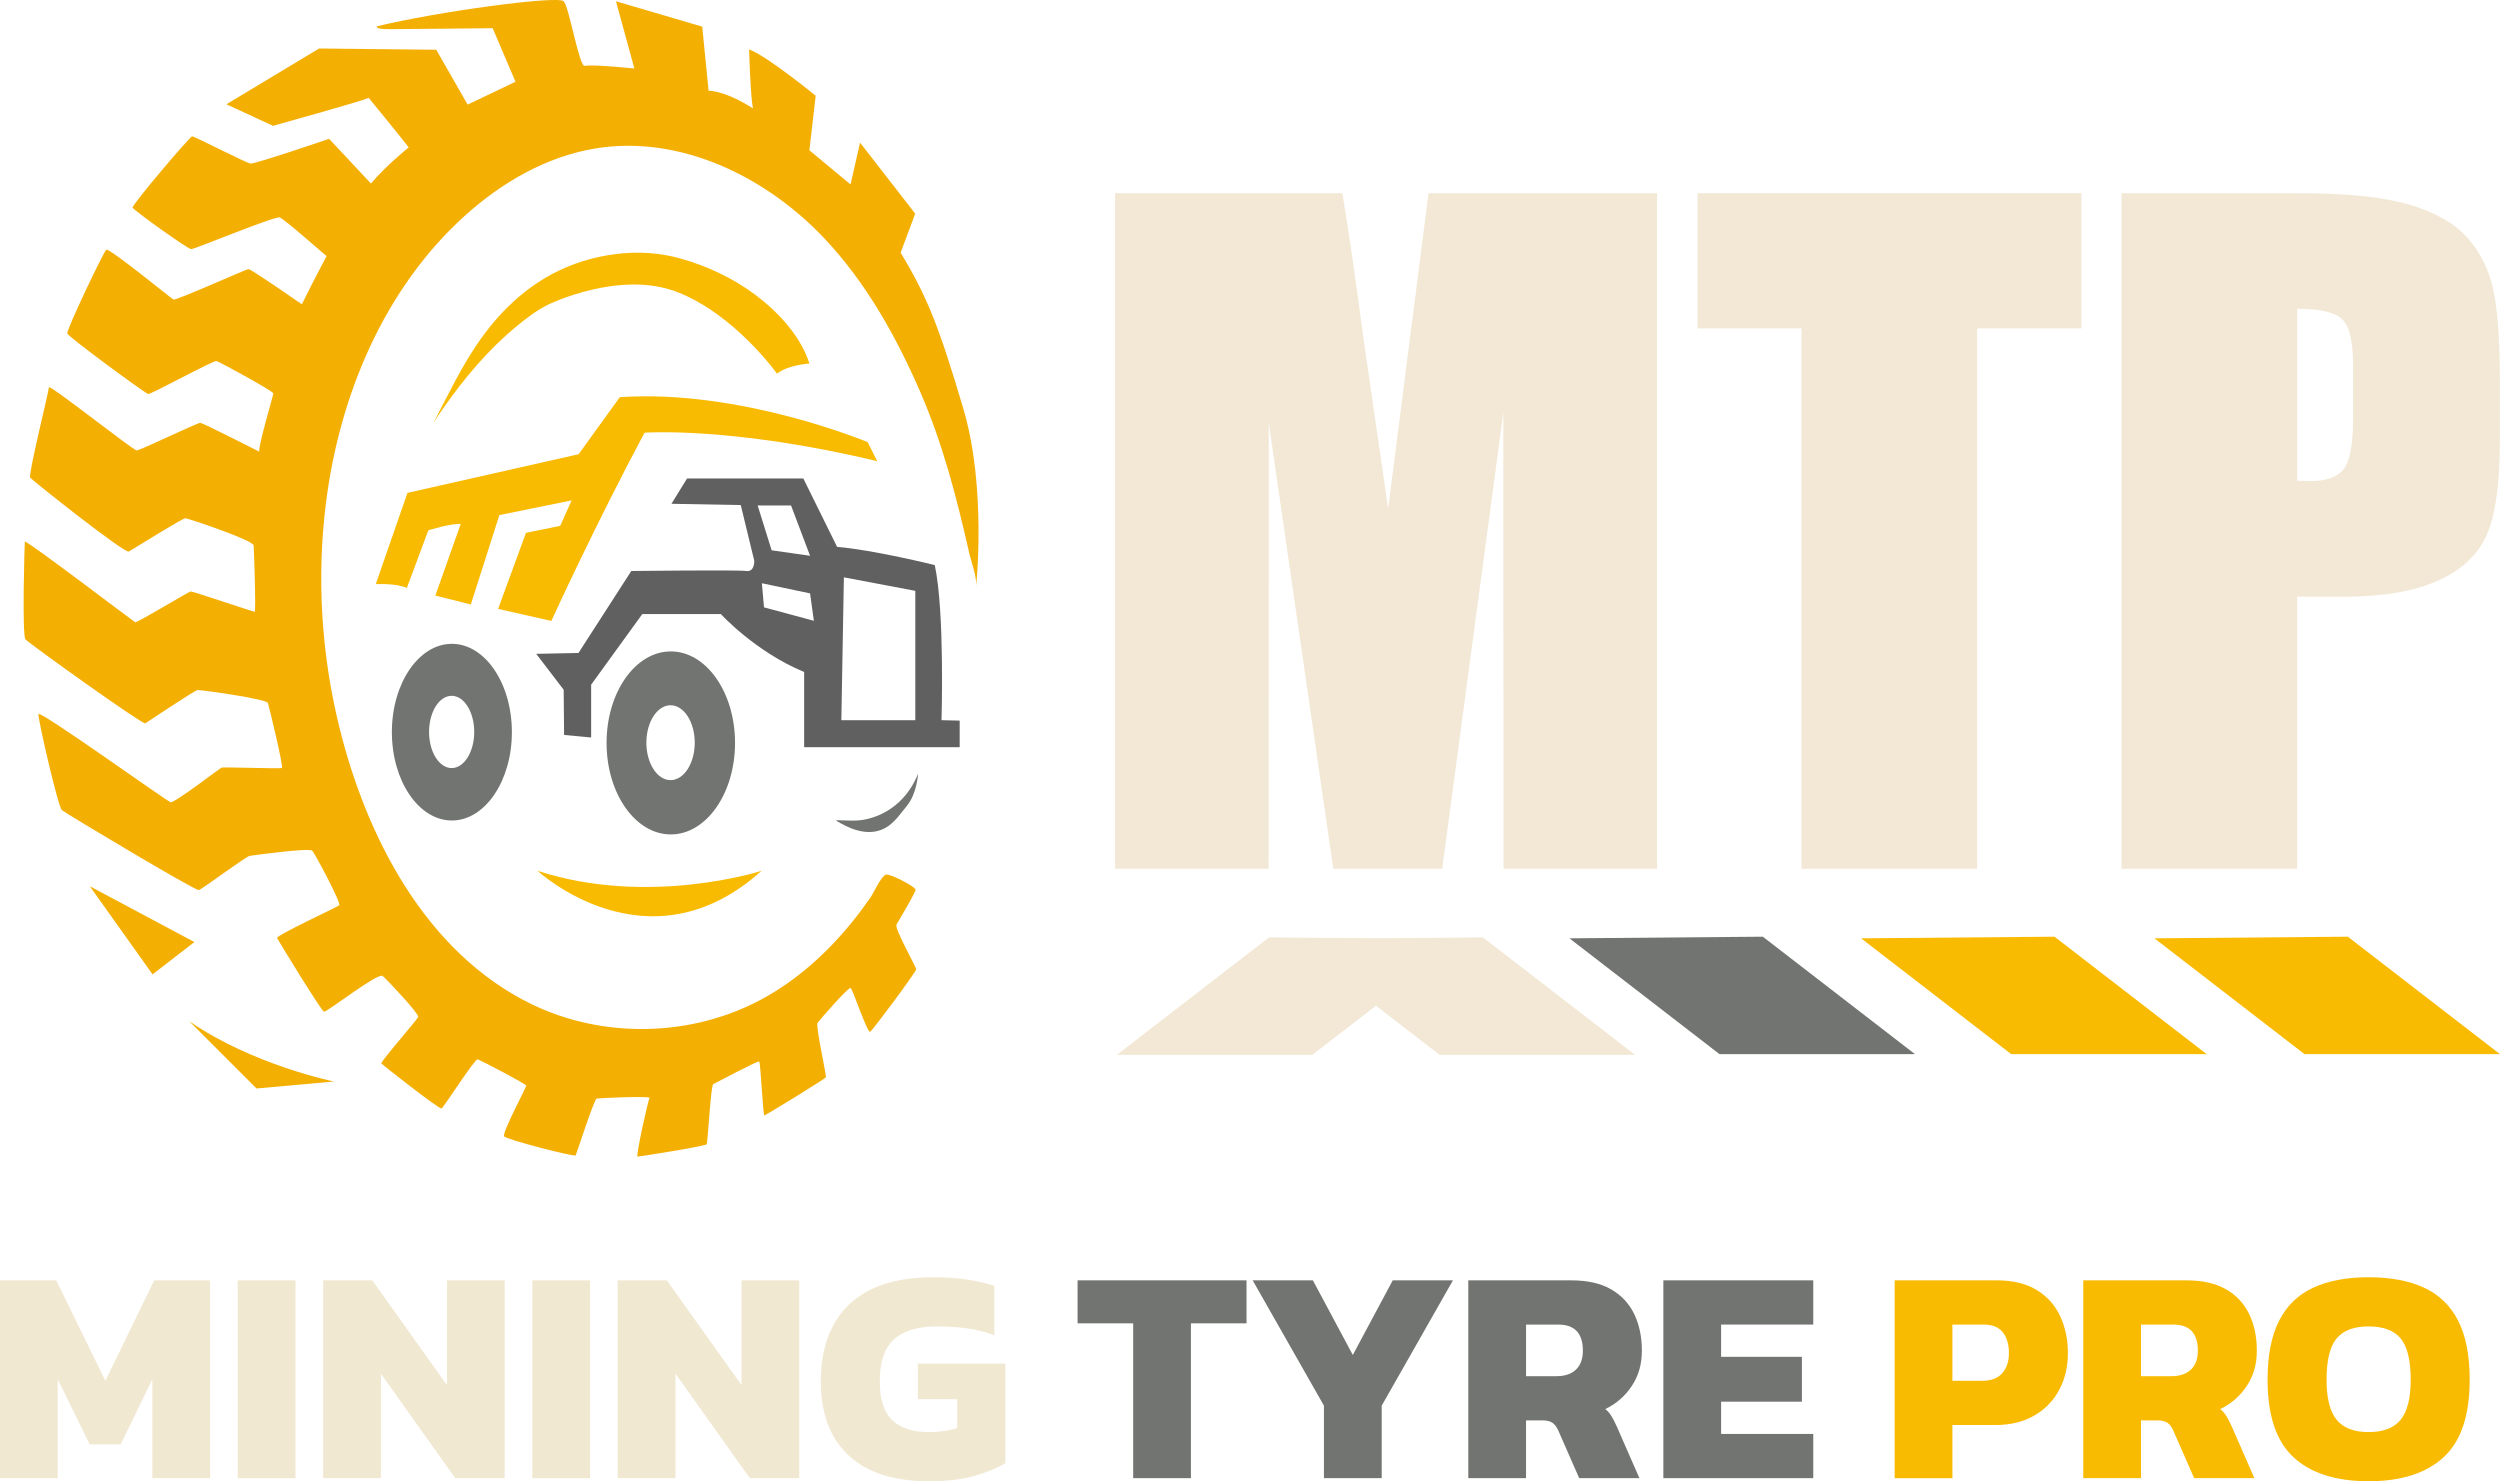 <?xml version="1.0" encoding="UTF-8"?>
<svg id="Layer_1" data-name="Layer 1" xmlns="http://www.w3.org/2000/svg" viewBox="0 0 1595.16 945.12">
  <defs>
    <style>
      .cls-1 {
        fill: #f1e8d2;
      }

      .cls-2 {
        fill: #606060;
      }

      .cls-3 {
        fill: #f2e8d5;
      }

      .cls-4 {
        fill: #f4af03;
      }

      .cls-5 {
        fill: #f9bb02;
      }

      .cls-6 {
        fill: #727471;
      }
    </style>
  </defs>
  <g>
    <path class="cls-1" d="M0,943.16v-126.22h35.87l31.36,64.09,31.16-64.09h35.67v126.22h-36.85v-63.11l-20.19,41.55h-19.8l-20.38-41.55v63.11H0Z"/>
    <path class="cls-1" d="M151.7,943.16v-126.22h36.85v126.22h-36.85Z"/>
    <path class="cls-1" d="M206.19,943.16v-126.22h31.36l47.63,66.84v-66.84h36.85v126.22h-31.56l-47.43-66.64v66.64h-36.85Z"/>
    <path class="cls-1" d="M339.67,943.16v-126.22h36.85v126.22h-36.85Z"/>
    <path class="cls-1" d="M394.15,943.16v-126.22h31.36l47.63,66.84v-66.84h36.85v126.22h-31.56l-47.43-66.64v66.64h-36.85Z"/>
    <path class="cls-1" d="M592.7,945.12c-22.48,0-39.59-5.52-51.35-16.56-11.76-11.04-17.64-26.82-17.64-47.33s6.08-37.5,18.23-49c12.15-11.5,29.92-17.25,53.31-17.25,7.84,0,14.93.46,21.27,1.37,6.34.92,12.31,2.29,17.93,4.12v31.56c-5.75-2.22-11.7-3.72-17.84-4.51-6.14-.78-12.42-1.18-18.82-1.18-12.15,0-21.27,2.74-27.34,8.23s-9.11,14.37-9.11,26.66c0,11.5,2.65,19.8,7.94,24.89s13.1,7.64,23.42,7.64c3.4,0,6.6-.23,9.6-.69,3-.46,5.81-1.08,8.43-1.86v-18.42h-25.09v-22.74h55.86v63.5c-4.84,3.01-11.27,5.68-19.31,8.04-8.04,2.35-17.87,3.53-29.5,3.53Z"/>
    <path class="cls-6" d="M723.04,943.16v-98.78h-35.48v-27.44h107.8v27.44h-35.48v98.78h-36.85Z"/>
    <path class="cls-6" d="M844.75,943.16v-46.26l-45.47-79.97h38.42l25.48,47.63,25.48-47.63h38.42l-45.47,79.97v46.26h-36.85Z"/>
    <path class="cls-6" d="M936.87,943.16v-126.22h65.66c10.32,0,18.78,1.9,25.38,5.68,6.6,3.79,11.53,9.05,14.8,15.78,3.26,6.73,4.9,14.54,4.9,23.42s-2.12,15.97-6.37,22.44c-4.25,6.47-9.9,11.4-16.95,14.8,1.44,1.18,2.68,2.58,3.72,4.21,1.04,1.63,2.22,3.89,3.53,6.76l14.5,33.12h-38.42l-13.33-30.38c-1.05-2.35-2.32-4.02-3.82-5-1.5-.98-3.63-1.47-6.37-1.47h-10.39v36.85h-36.85ZM973.72,878.09h19.4c5.36,0,9.51-1.4,12.45-4.21,2.94-2.81,4.41-6.83,4.41-12.05,0-11.1-5.23-16.66-15.68-16.66h-20.58v32.93Z"/>
    <path class="cls-6" d="M1061.33,943.16v-126.22h95.65v28.22h-58.8v20.58h51.55v28.62h-51.55v20.58h58.8v28.22h-95.65Z"/>
    <path class="cls-5" d="M1208.92,943.16v-126.22h65.07c10.32,0,18.85,2.06,25.58,6.17,6.73,4.12,11.73,9.7,14.99,16.76,3.26,7.06,4.9,14.9,4.9,23.52s-1.9,16.79-5.68,23.72c-3.79,6.93-9.15,12.35-16.07,16.27-6.93,3.92-15.09,5.88-24.5,5.88h-27.44v33.91h-36.85ZM1245.76,881.03h19.01c5.75,0,10.03-1.63,12.84-4.9,2.81-3.26,4.21-7.51,4.21-12.74,0-5.62-1.31-10.06-3.92-13.33-2.62-3.26-6.66-4.9-12.15-4.9h-19.99v35.87Z"/>
    <path class="cls-5" d="M1329.26,943.16v-126.22h65.66c10.32,0,18.78,1.9,25.38,5.68,6.6,3.79,11.53,9.05,14.8,15.78,3.26,6.73,4.9,14.54,4.9,23.42s-2.12,15.97-6.37,22.44c-4.25,6.47-9.9,11.4-16.95,14.8,1.44,1.18,2.68,2.58,3.72,4.21,1.04,1.63,2.22,3.89,3.53,6.76l14.5,33.12h-38.42l-13.33-30.38c-1.05-2.35-2.32-4.02-3.82-5-1.5-.98-3.63-1.47-6.37-1.47h-10.39v36.85h-36.85ZM1366.11,878.09h19.4c5.36,0,9.51-1.4,12.45-4.21,2.94-2.81,4.41-6.83,4.41-12.05,0-11.1-5.23-16.66-15.68-16.66h-20.58v32.93Z"/>
    <path class="cls-5" d="M1511.34,945.12c-20.91,0-36.88-5.1-47.92-15.29-11.04-10.19-16.56-26.66-16.56-49.39,0-15.68,2.48-28.32,7.45-37.93,4.96-9.6,12.25-16.59,21.85-20.97,9.6-4.38,21.33-6.57,35.18-6.57s25.58,2.19,35.18,6.57c9.6,4.38,16.89,11.37,21.85,20.97,4.96,9.6,7.45,22.25,7.45,37.93,0,22.74-5.56,39.2-16.66,49.39-11.11,10.19-27.05,15.29-47.82,15.29ZM1511.34,913.76c9.41,0,16.23-2.65,20.48-7.94,4.24-5.29,6.37-13.75,6.37-25.38,0-12.41-2.13-21.2-6.37-26.36-4.25-5.16-11.07-7.74-20.48-7.74s-16.24,2.58-20.48,7.74c-4.25,5.16-6.37,13.95-6.37,26.36,0,11.63,2.12,20.09,6.37,25.38,4.24,5.29,11.07,7.94,20.48,7.94Z"/>
  </g>
  <g>
    <path class="cls-3" d="M1057.3,123.27v431.04h-97.97l-.13-291-39,291h-69.49l-41.13-284.34-.13,284.34h-97.97V123.27h145.03c4.3,25.92,8.74,56.46,13.3,91.64l15.92,109.64,25.76-201.27h145.83Z"/>
    <path class="cls-3" d="M1328.06,123.27v86.26h-66.56v344.78h-112.09V209.53h-66.29v-86.26h244.94Z"/>
    <path class="cls-3" d="M1353.62,123.27h112.88c30.53,0,54,2.4,70.42,7.19,16.42,4.79,28.75,11.71,37.01,20.77,8.25,9.05,13.84,20.01,16.77,32.88,2.93,12.87,4.39,32.79,4.39,59.77v37.54c0,27.51-2.84,47.57-8.52,60.17-5.68,12.6-16.11,22.28-31.28,29.02-15.17,6.75-35.01,10.12-59.5,10.12h-30.08v173.59h-112.08V123.27ZM1465.71,197.02v109.69c3.19.18,5.94.27,8.25.27,10.29,0,17.44-2.53,21.43-7.59,3.99-5.06,5.99-15.57,5.99-31.55v-35.41c0-14.73-2.31-24.31-6.92-28.75-4.62-4.43-14.2-6.66-28.75-6.66Z"/>
  </g>
  <g>
    <path class="cls-5" d="M559.71,294.27l-6.07-12.13s-80.9-33.98-158.16-28.72l-26.29,36.4-109.21,24.67-20.22,58.25s12.94-.81,19.82,2.43l13.75-36.81s14.16-4.45,20.63-4.04l-16.18,45.71,22.65,5.66,18.2-57.03,46.11-9.38-7.28,16.25-21.84,4.45-17.8,48.54,33.98,7.69s27.1-59.46,59.46-120.13c0,0,55.82-4.04,148.45,18.2Z"/>
    <path class="cls-5" d="M276.48,269.97c9.53-18.21,18.22-36.72,30.16-53.56,16.38-23.08,37.77-41.18,65.06-49.7,20.15-6.29,42.26-7.53,62.68-1.71,16.89,4.81,33.24,12.41,47.34,22.93,14.53,10.84,29.21,26.42,34.72,44.04,0,0-13.75.81-20.63,6.47,0,0-27.1-38.02-63.91-52.18-36.81-14.16-82.11,8.09-82.11,8.09-7.18,3.53-13.75,8.55-19.9,13.61-18.25,15-33.7,33.33-47.16,52.67-2.13,3.06-4.34,6.14-6.25,9.34Z"/>
    <path class="cls-6" d="M288.32,410.8c-21.14,0-38.28,25.23-38.28,56.36s17.14,56.37,38.28,56.37,38.29-25.24,38.29-56.37-17.14-56.36-38.29-56.36ZM288.18,490.08c-7.96,0-14.41-10.32-14.41-23.06s6.45-23.05,14.41-23.05,14.41,10.32,14.41,23.05-6.45,23.06-14.41,23.06Z"/>
    <path class="cls-6" d="M428.01,415.65c-22.63,0-40.98,26.13-40.98,58.38s18.35,58.39,40.98,58.39,40.99-26.14,40.99-58.39-18.35-58.38-40.99-58.38ZM427.86,497.77c-8.52,0-15.43-10.69-15.43-23.89s6.91-23.88,15.43-23.88,15.43,10.69,15.43,23.88-6.91,23.89-15.43,23.89Z"/>
    <path class="cls-2" d="M600.74,459.52s2.16-69.04-4.31-98.97c0,0-39.11-9.71-62.3-11.6l-21.57-43.68h-74.16l-9.97,16.18,44.22.81,8.63,35.59s.27,7.28-5.12,6.48c-5.4-.81-73.35,0-73.35,0l-33.71,52.31-26.97.54,17.53,22.92.27,28.85,17.26,1.62v-33.7l32.63-45.04h50.16s21.84,24,53.12,36.95v48h99.24v-16.99l-11.6-.27ZM504.74,322.54l12.13,32.09-24.53-3.51-8.9-28.58h21.3ZM487.48,387.52l-1.35-15.37,30.74,6.47,2.43,17.49-31.82-8.59ZM584.02,459.52h-47.19l1.62-91.15,45.57,8.63v82.52Z"/>
    <path class="cls-6" d="M533.35,523.33c7.03.08,13.33.94,20.35-.82,15.24-3.82,26.3-14.39,32.07-28.82,0,0-.61,12.54-7.08,20.43-4.16,5.07-7.7,10.64-13.54,14-9.36,5.37-20.13,2.09-28.89-2.9-.99-.56-2.09-1.11-2.92-1.88Z"/>
    <path class="cls-5" d="M343.01,555.64s70.38,65.26,142.92,0c0,0-71.73,23.19-142.92,0Z"/>
    <path class="cls-4" d="M565.38,558.06s-.02,0-.03,0c-3.09.82-7.94,11.73-9.87,14.51-3.74,5.41-7.68,10.68-11.82,15.79-16,19.73-35.21,37.1-57.64,49.22-44.79,24.2-101.27,25.37-147.03,3.05-67.73-33.05-105.48-107.23-122.63-177.32-11.37-46.45-14.35-94.98-8.37-142.45,8.66-68.77,37.19-136.81,88.65-183.24,23.48-21.18,51.98-37.74,83.18-42.89,53.79-8.88,108.81,17.74,146.21,57.41,26.5,28.11,45.59,62.22,60.95,97.44,14.51,33.27,23.37,67.63,31.38,103.03,1.42,6.28,5.13,15.5,4.43,21.92,0,0,6.88-63.08-8.09-113.64-14.97-50.56-22.65-71.08-40.04-99.65l9.3-24.93-35.19-45.3-6.07,26.7-26.26-21.84,4.02-34.79s-31.15-25.48-42.47-29.53c0,0,.81,29.93,2.43,37.62,0,0-15.37-10.52-28.31-11.33l-4.04-40.85L393.03.81l11.73,42.88s-27.91-2.83-31.55-1.62c-3.64,1.21-9.91-37.42-13.55-41.26-3.64-3.84-81.1,6.67-119.12,15.98,0,0-1.82,1.82,7.48,1.82s66.34-.61,66.34-.61l14.56,34.18-30.54,14.56-20.02-34.99-74.73-.81-59.16,35.6,29.73,13.75s56.02-15.57,61.08-17.8c0,0,18.81,22.85,25.48,31.55,0,0-14.76,11.93-24.07,23.06l-26.7-28.52s-47.33,16.18-50.16,15.78c-2.83-.4-35.8-17.39-37.21-17.39s-38.63,43.89-38.02,45.51,35.19,26.49,37.42,26.49,53.39-21.24,56.43-20.22c3.03,1.01,28.31,23.46,29.93,24.67,0,0-7.89,14.76-15.78,30.74,0,0-32.36-22.45-33.98-22.45s-46.31,20.22-47.93,19.42c-1.62-.81-41.06-33.17-42.88-31.75-1.82,1.42-25.48,51.17-24.88,53.39.61,2.22,49.75,38.22,51.57,38.63,1.82.4,41.66-21.64,43.69-21.03,2.02.61,36.2,19.21,36.2,20.63s-10.11,34.99-8.9,37.21c0,0-35.8-18.2-37.62-18.4s-38.43,17.6-40.65,17.6-56.02-42.67-56.02-40.25-13.35,55.82-11.93,57.64c1.42,1.82,60.27,48.54,62.9,47.12,2.63-1.42,34.38-21.44,36.2-21.24s43.28,13.96,43.48,17.39c.2,3.44,1.62,42.27.61,42.27s-39.24-12.94-40.65-12.94-34.38,20.22-35.6,19.62c-1.21-.61-70.18-53.19-70.38-51.37-.2,1.82-1.82,59.66.4,62.29s74.83,54.61,76.45,53.6,31.55-21.03,33.37-21.24c1.82-.2,44.09,5.66,44.9,8.29s10.11,40.85,8.9,41.46-37.42-.81-38.63-.2c-1.21.61-29.93,22.65-32.36,22.04-2.43-.61-83.93-59.26-84.34-56.22-.4,3.03,12.54,59.26,14.97,61.28s85.15,51.57,87.37,50.97c2.22-.61,29.93-21.44,32.56-21.84s38.02-5.26,39.84-3.24,18.61,33.57,17.19,34.79c-1.42,1.21-40.25,19.21-39.64,20.83.61,1.62,28.31,46.72,29.93,47.12s34.58-25.28,37.42-22.85c2.83,2.43,23.26,24.07,22.65,26.09s-24.27,28.72-23.46,29.73c.81,1.01,37.01,29.53,38.43,28.72,1.42-.81,21.24-31.96,23.06-31.35,1.82.61,30.94,15.78,30.94,16.79s-15.57,30.34-14.16,32.36c1.42,2.02,45.1,13.35,45.71,12.13.61-1.21,11.73-35.8,13.35-36.2,1.62-.4,34.79-1.82,33.78-.4s-8.9,37.42-7.69,37.42,43.28-6.67,44.09-7.89c.81-1.21,2.63-37.82,4.25-38.43,1.62-.61,28.52-15.17,29.33-14.36.81.81,2.43,34.38,3.24,34.38s38.63-23.26,39.24-24.27c.61-1.01-6.67-32.76-5.26-34.79,1.42-2.02,19.62-22.85,21.03-22.25,1.42.61,10.72,29.12,12.54,27.91s29.33-38.22,29.33-39.84-13.96-25.89-12.54-28.52c1.42-2.63,12.74-21.24,12.13-22.45-1.2-2.36-16.19-10.03-18.77-9.45Z"/>
    <polygon class="cls-4" points="57.3 565.49 124.04 601.08 97.35 621.71 57.3 565.49"/>
    <path class="cls-4" d="M120.81,651.64l42.88,42.88,49.35-4.45s-51.78-10.52-92.22-38.43Z"/>
  </g>
  <polygon class="cls-6" points="1001.4 598.71 1097.17 672.62 1221.89 672.62 1124.79 597.67 1001.4 598.71"/>
  <polygon class="cls-5" points="1187.51 598.71 1283.28 672.62 1408.01 672.62 1310.9 597.67 1187.51 598.71"/>
  <polygon class="cls-5" points="1374.66 598.71 1470.43 672.62 1595.16 672.62 1498.05 597.67 1374.66 598.71"/>
  <polygon class="cls-3" points="822.83 599.17 918.6 673.08 1043.33 673.08 946.22 598.13 822.83 599.17"/>
  <polygon class="cls-3" points="933.08 599.17 837.31 673.08 712.58 673.08 809.69 598.13 933.08 599.17"/>
</svg>